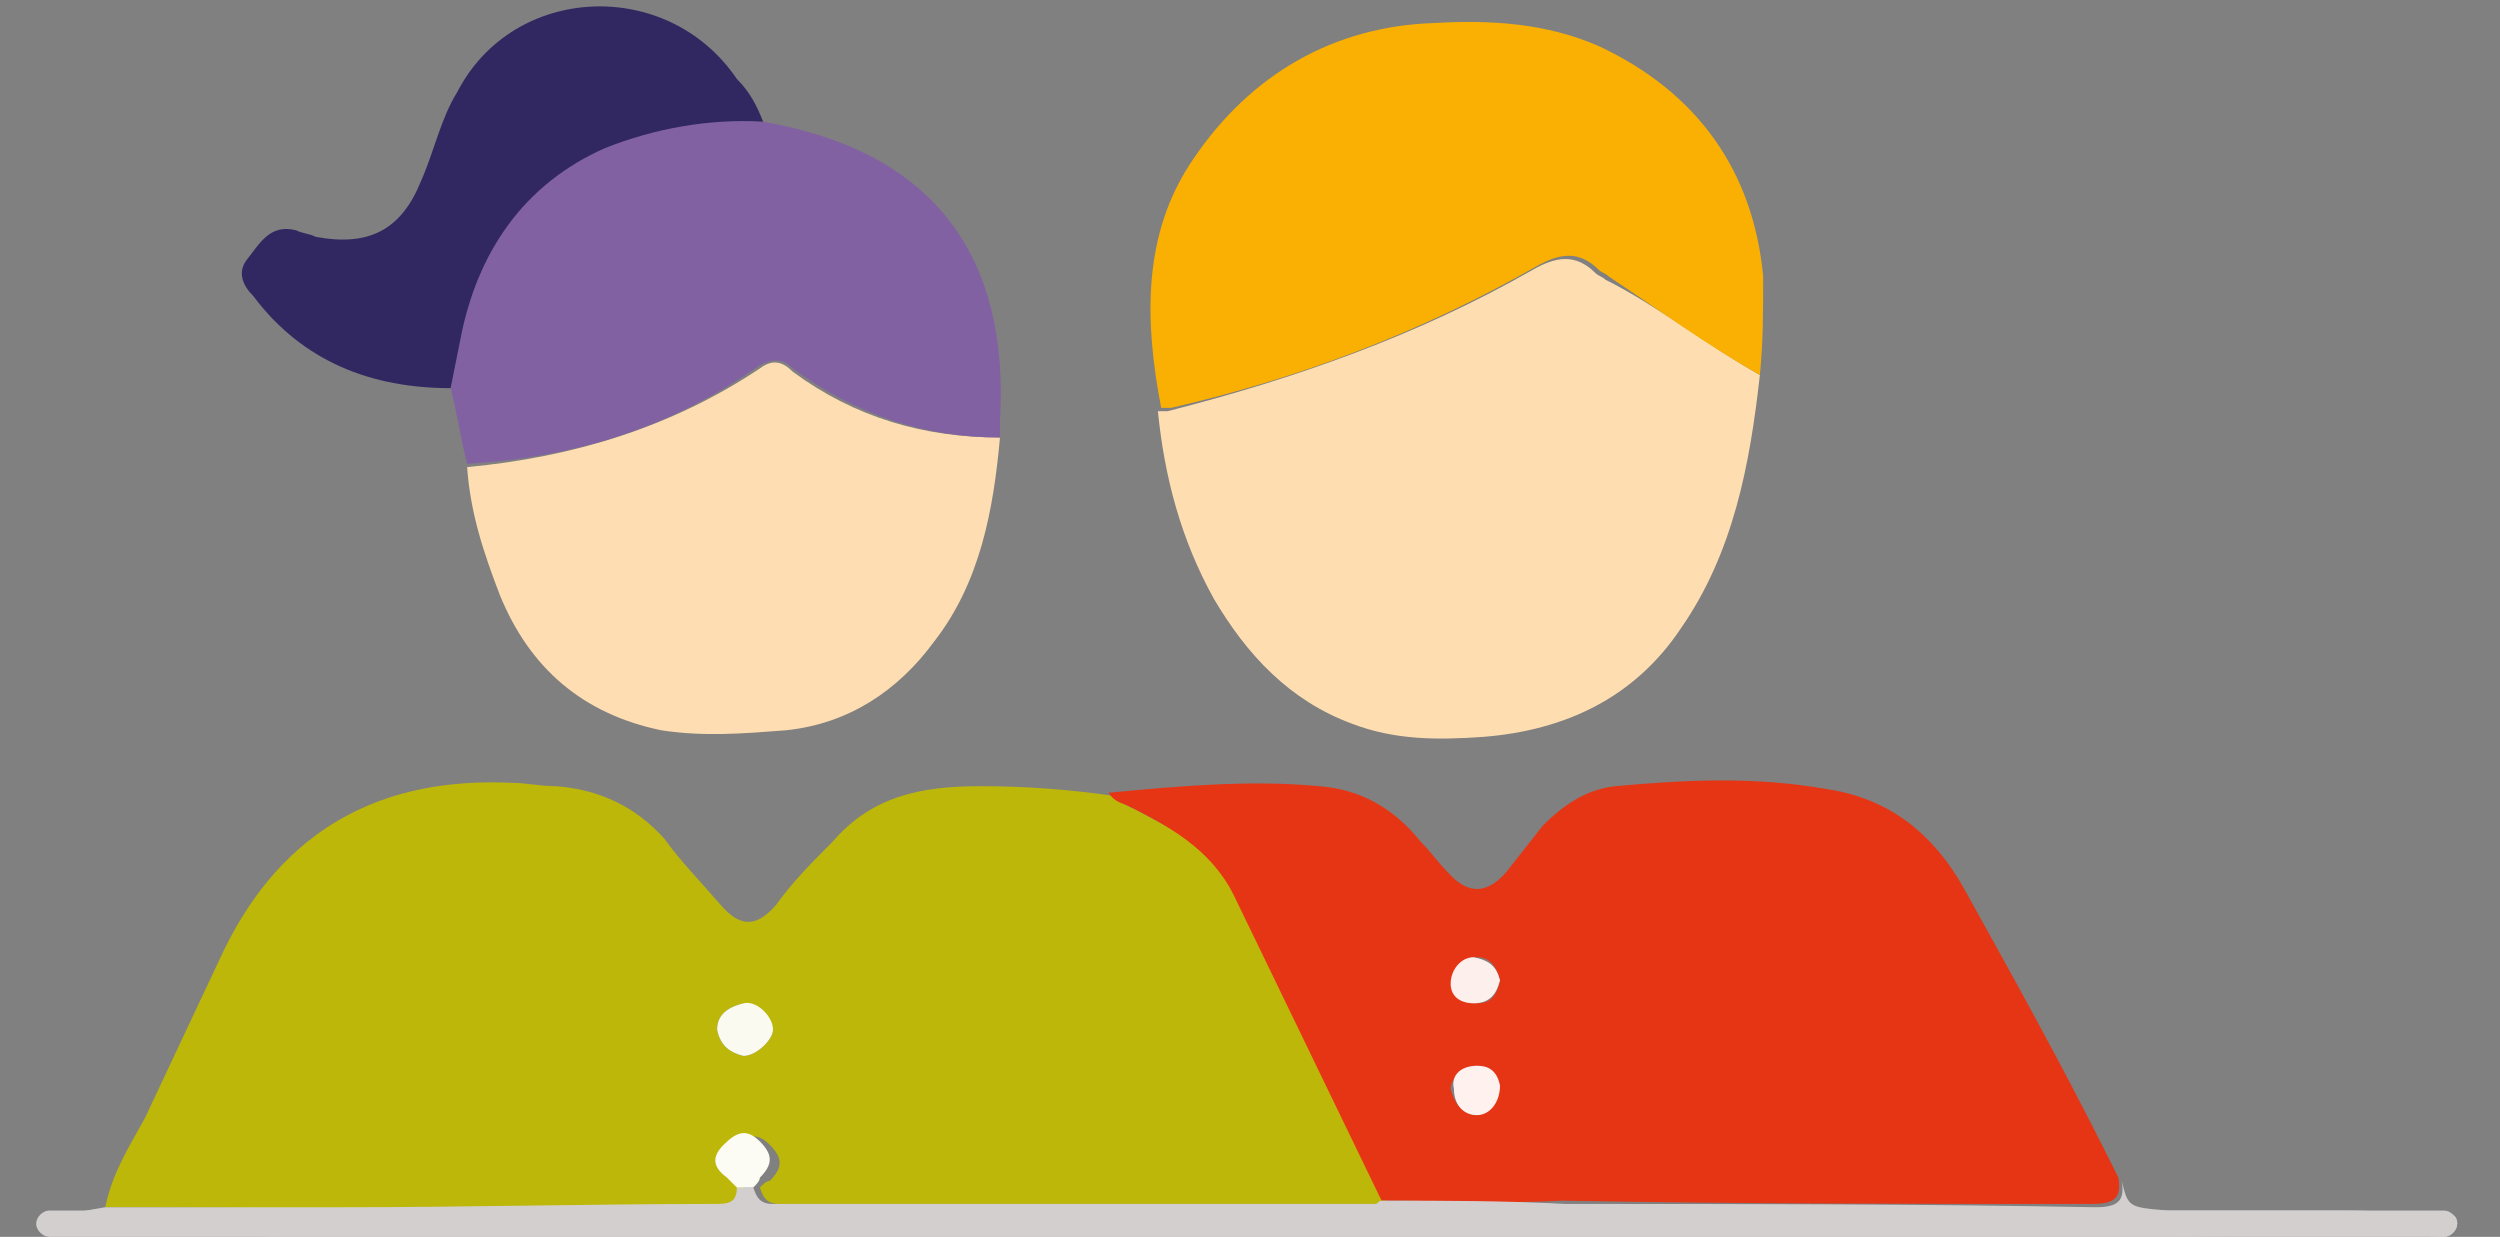 <?xml version="1.0" encoding="utf-8"?>
<!-- Generator: Adobe Illustrator 28.1.0, SVG Export Plug-In . SVG Version: 6.00 Build 0)  -->
<svg version="1.1" id="Layer_1" xmlns="http://www.w3.org/2000/svg" xmlns:xlink="http://www.w3.org/1999/xlink" x="0px" y="0px"
	 viewBox="0 0 76 37.6" style="enable-background:new 0 0 76 37.6;" xml:space="preserve">
<rect x="0" y="0" width="76" height="37.6" fill="#808080" stroke="none"/>
<style type="text/css">
	.st0{fill:#BDB709;}
	.st1{fill:#E63514;}
	.st2{fill:#FEDEB1;}
	.st3{fill:#F9B002;}
	.st4{fill:#FDDDB1;}
	.st5{fill:#8261A3;}
	.st6{fill:#312862;}
	.st7{fill:#D3CFCF;}
	.st8{fill:#FCFBF4;}
	.st9{fill:#FBFAF0;}
	.st10{fill:#FEF1EE;}
	.st11{fill:#FDEFEB;}
</style>
<g>
	<g>
		<path class="st0" d="M3.2,36.7c0.2-1,0.7-1.8,1.2-2.7c0.8-1.7,1.6-3.4,2.4-5.1c1.8-3.7,4.8-5.3,8.8-5.1c0.4,0,0.8,0.1,1.3,0.1
			c1.3,0.1,2.4,0.6,3.3,1.6c0.5,0.7,1.1,1.3,1.7,2c0.6,0.7,1.1,0.7,1.7,0c0.5-0.7,1.1-1.3,1.7-1.9c1.2-1.4,2.7-1.7,4.5-1.7
			c1.4,0,2.7,0.1,4.1,0.3c0.1,0.2,0.4,0.3,0.6,0.4c1.3,0.7,2.6,1.3,3.2,2.7c1.5,3.1,3,6.2,4.5,9.3c-0.1,0-0.1,0-0.2,0
			c-6.1,0-12.2,0-18.3,0c-0.4,0-0.5-0.2-0.6-0.5c0.1-0.1,0.2-0.2,0.3-0.2c0.4-0.4,0.4-0.7,0-1.1c-0.4-0.4-0.7-0.3-1.1,0.1
			c-0.4,0.4-0.3,0.7,0.1,1c0.1,0.1,0.2,0.2,0.3,0.3c0,0.5-0.3,0.5-0.7,0.5c-3.7,0-7.5,0.1-11.2,0.1C8.1,36.7,5.6,36.7,3.2,36.7z
			 M22.6,32.1c0.4,0,0.9-0.5,0.9-0.8c0-0.3-0.5-0.8-0.9-0.8c-0.4,0.1-0.8,0.3-0.8,0.8C21.9,31.8,22.2,32,22.6,32.1z"/>
		<path class="st1" d="M42,36.5c-1.5-3.1-3-6.2-4.5-9.3c-0.7-1.4-2-2.1-3.2-2.7c-0.2-0.1-0.4-0.1-0.6-0.4c2.1-0.2,4.3-0.4,6.4-0.2
			c1.3,0.1,2.3,0.7,3.1,1.7c0.3,0.3,0.5,0.6,0.8,0.9c0.6,0.7,1.2,0.7,1.8,0c0.4-0.5,0.7-0.9,1.1-1.4c0.6-0.6,1.3-1.1,2.2-1.2
			c2.2-0.2,4.3-0.3,6.5,0.1c1.9,0.3,3.2,1.4,4.1,3c1.5,2.7,3,5.4,4.4,8.2c0.1,0.2,0.2,0.4,0.3,0.6c0.1,0.6-0.1,0.8-0.8,0.8
			c-5.4,0-10.7,0-16.1-0.1C45.7,36.6,43.8,36.5,42,36.5z M44.9,32.4c-0.4,0-0.8,0.4-0.8,0.7c0.1,0.4,0.3,0.7,0.7,0.8
			c0.4,0,0.7-0.4,0.7-0.9C45.5,32.5,45.2,32.4,44.9,32.4z M45.6,29.8c-0.1-0.4-0.3-0.7-0.7-0.7c-0.5,0-0.7,0.4-0.7,0.8
			c0,0.4,0.3,0.6,0.7,0.6C45.3,30.5,45.5,30.3,45.6,29.8z"/>
		<path class="st2" d="M53.5,11.4c-0.3,2.7-0.8,5.4-2.4,7.7c-1.4,2.1-3.5,3.1-6,3.3c-1.4,0.1-2.7,0.1-4-0.4
			c-1.9-0.7-3.2-2.1-4.2-3.8c-1-1.8-1.5-3.7-1.7-5.7c0.1,0,0.2,0,0.3,0c3.9-1,7.6-2.3,11.1-4.3c0.7-0.4,1.3-0.5,1.9,0.1
			c0.1,0.1,0.2,0.1,0.3,0.2C50.4,9.3,51.9,10.5,53.5,11.4z"/>
		<path class="st3" d="M53.5,11.4c-1.6-0.9-3.1-2-4.6-3c-0.1-0.1-0.2-0.1-0.3-0.2c-0.6-0.6-1.2-0.5-1.9-0.1c-3.5,2-7.2,3.4-11.1,4.3
			c-0.1,0-0.2,0-0.3,0c-0.5-2.6-0.6-5.3,1-7.6c1.7-2.5,4.2-4,7.3-4.1c1.7-0.1,3.4,0,5,0.7c3,1.4,4.7,3.8,5,7
			C53.6,9.5,53.6,10.4,53.5,11.4z"/>
		<path class="st4" d="M30.4,13.3c-0.2,2.2-0.6,4.4-2,6.2c-1.1,1.5-2.6,2.5-4.5,2.7c-1.3,0.1-2.5,0.2-3.8,0c-2.4-0.5-4-1.9-4.9-4.1
			c-0.5-1.3-0.9-2.5-1-3.9c3.2-0.3,6.2-1.2,8.9-3c0.4-0.3,0.7-0.2,1,0.1C26,12.7,28.1,13.3,30.4,13.3z"/>
		<path class="st5" d="M30.4,13.3c-2.3,0-4.4-0.7-6.3-2.1c-0.3-0.3-0.6-0.3-1-0.1c-2.7,1.9-5.6,2.8-8.9,3c-0.2-0.8-0.3-1.5-0.5-2.3
			c0.1-0.5,0.2-1,0.3-1.5c0.5-2.6,1.8-4.7,4.4-5.8c1.5-0.7,3.1-0.9,4.8-0.8c5.2,0.9,7.5,4.1,7.2,9.1C30.4,13,30.4,13.2,30.4,13.3z"
			/>
		<path class="st6" d="M23.2,3.7c-1.6-0.1-3.3,0.2-4.8,0.8c-2.5,1.1-3.9,3.2-4.4,5.8c-0.1,0.5-0.2,1-0.3,1.5C11.3,11.8,9.2,11,7.7,9
			C7.4,8.7,7.2,8.3,7.5,7.9C7.9,7.4,8.2,6.8,9,7c0.2,0.1,0.4,0.1,0.6,0.2c1.6,0.3,2.6-0.2,3.2-1.7c0.4-0.9,0.6-1.9,1.1-2.7
			c1.7-3.3,6.4-3.5,8.5-0.4C22.8,2.8,23,3.2,23.2,3.7z"/>
		<path class="st7" d="M42,36.5c1.9,0,3.7,0,5.6,0.1c5.4,0,10.7,0,16.1,0.1c0.7,0,0.9-0.2,0.8-0.8c0.2,0.8,0.2,0.8,1.4,0.9
			c1.8,0,3.6,0,5.4,0c1,0,2,0.1,3,0.1c0.2,0,0.4,0,0.4,0.3c0,0.2-0.2,0.4-0.4,0.4c-0.5,0-1.1-0.1-1.6-0.1c-2.4,0-4.7,0.1-7.1,0.1
			c-6.6,0.1-13.3,0-19.9,0c-4.1,0-8.2,0.2-12.3,0.1c-8.3-0.2-16.5,0-24.8-0.1c-1.4,0-2.8-0.2-4.2-0.3c-0.9-0.1-1.8,0.1-2.6,0.2
			c-0.1,0-0.3,0.2-0.4,0C1.3,37.1,1.4,37,1.6,37c0.5-0.1,1-0.2,1.6-0.3c2.4,0,4.9,0,7.3,0c3.7,0,7.5-0.1,11.2-0.1
			c0.4,0,0.7,0,0.7-0.5c0.2,0,0.3,0,0.5,0c0.1,0.3,0.2,0.5,0.6,0.5c6.1,0,12.2,0,18.3,0C41.9,36.6,41.9,36.5,42,36.5z"/>
		<path class="st8" d="M22.9,36.1c-0.2,0-0.3,0-0.5,0c-0.1-0.1-0.2-0.2-0.3-0.3c-0.4-0.3-0.5-0.6-0.1-1c0.4-0.4,0.7-0.5,1.1-0.1
			c0.4,0.4,0.4,0.7,0,1.1C23.1,35.9,23,36,22.9,36.1z"/>
		<path class="st9" d="M22.6,32.1c-0.4-0.1-0.7-0.3-0.8-0.8c0-0.5,0.4-0.7,0.8-0.8c0.4-0.1,0.9,0.4,0.9,0.8
			C23.5,31.6,23,32.1,22.6,32.1z"/>
		<path class="st10" d="M44.9,32.4c0.3,0,0.6,0.1,0.7,0.6c0,0.5-0.3,0.9-0.7,0.9c-0.4,0-0.7-0.3-0.7-0.8
			C44.1,32.7,44.4,32.4,44.9,32.4z"/>
		<path class="st11" d="M45.6,29.8c-0.1,0.4-0.3,0.7-0.8,0.7c-0.4,0-0.7-0.2-0.7-0.6c0-0.4,0.3-0.8,0.7-0.8
			C45.3,29.2,45.5,29.4,45.6,29.8z"/>
	</g>
</g>
<path class="st7" d="M1.5,37.6h72.8c0.2,0,0.4-0.2,0.4-0.4l0,0c0-0.2-0.2-0.4-0.4-0.4H1.5c-0.2,0-0.4,0.2-0.4,0.4l0,0
	C1.1,37.4,1.3,37.6,1.5,37.6z"/>
</svg>
